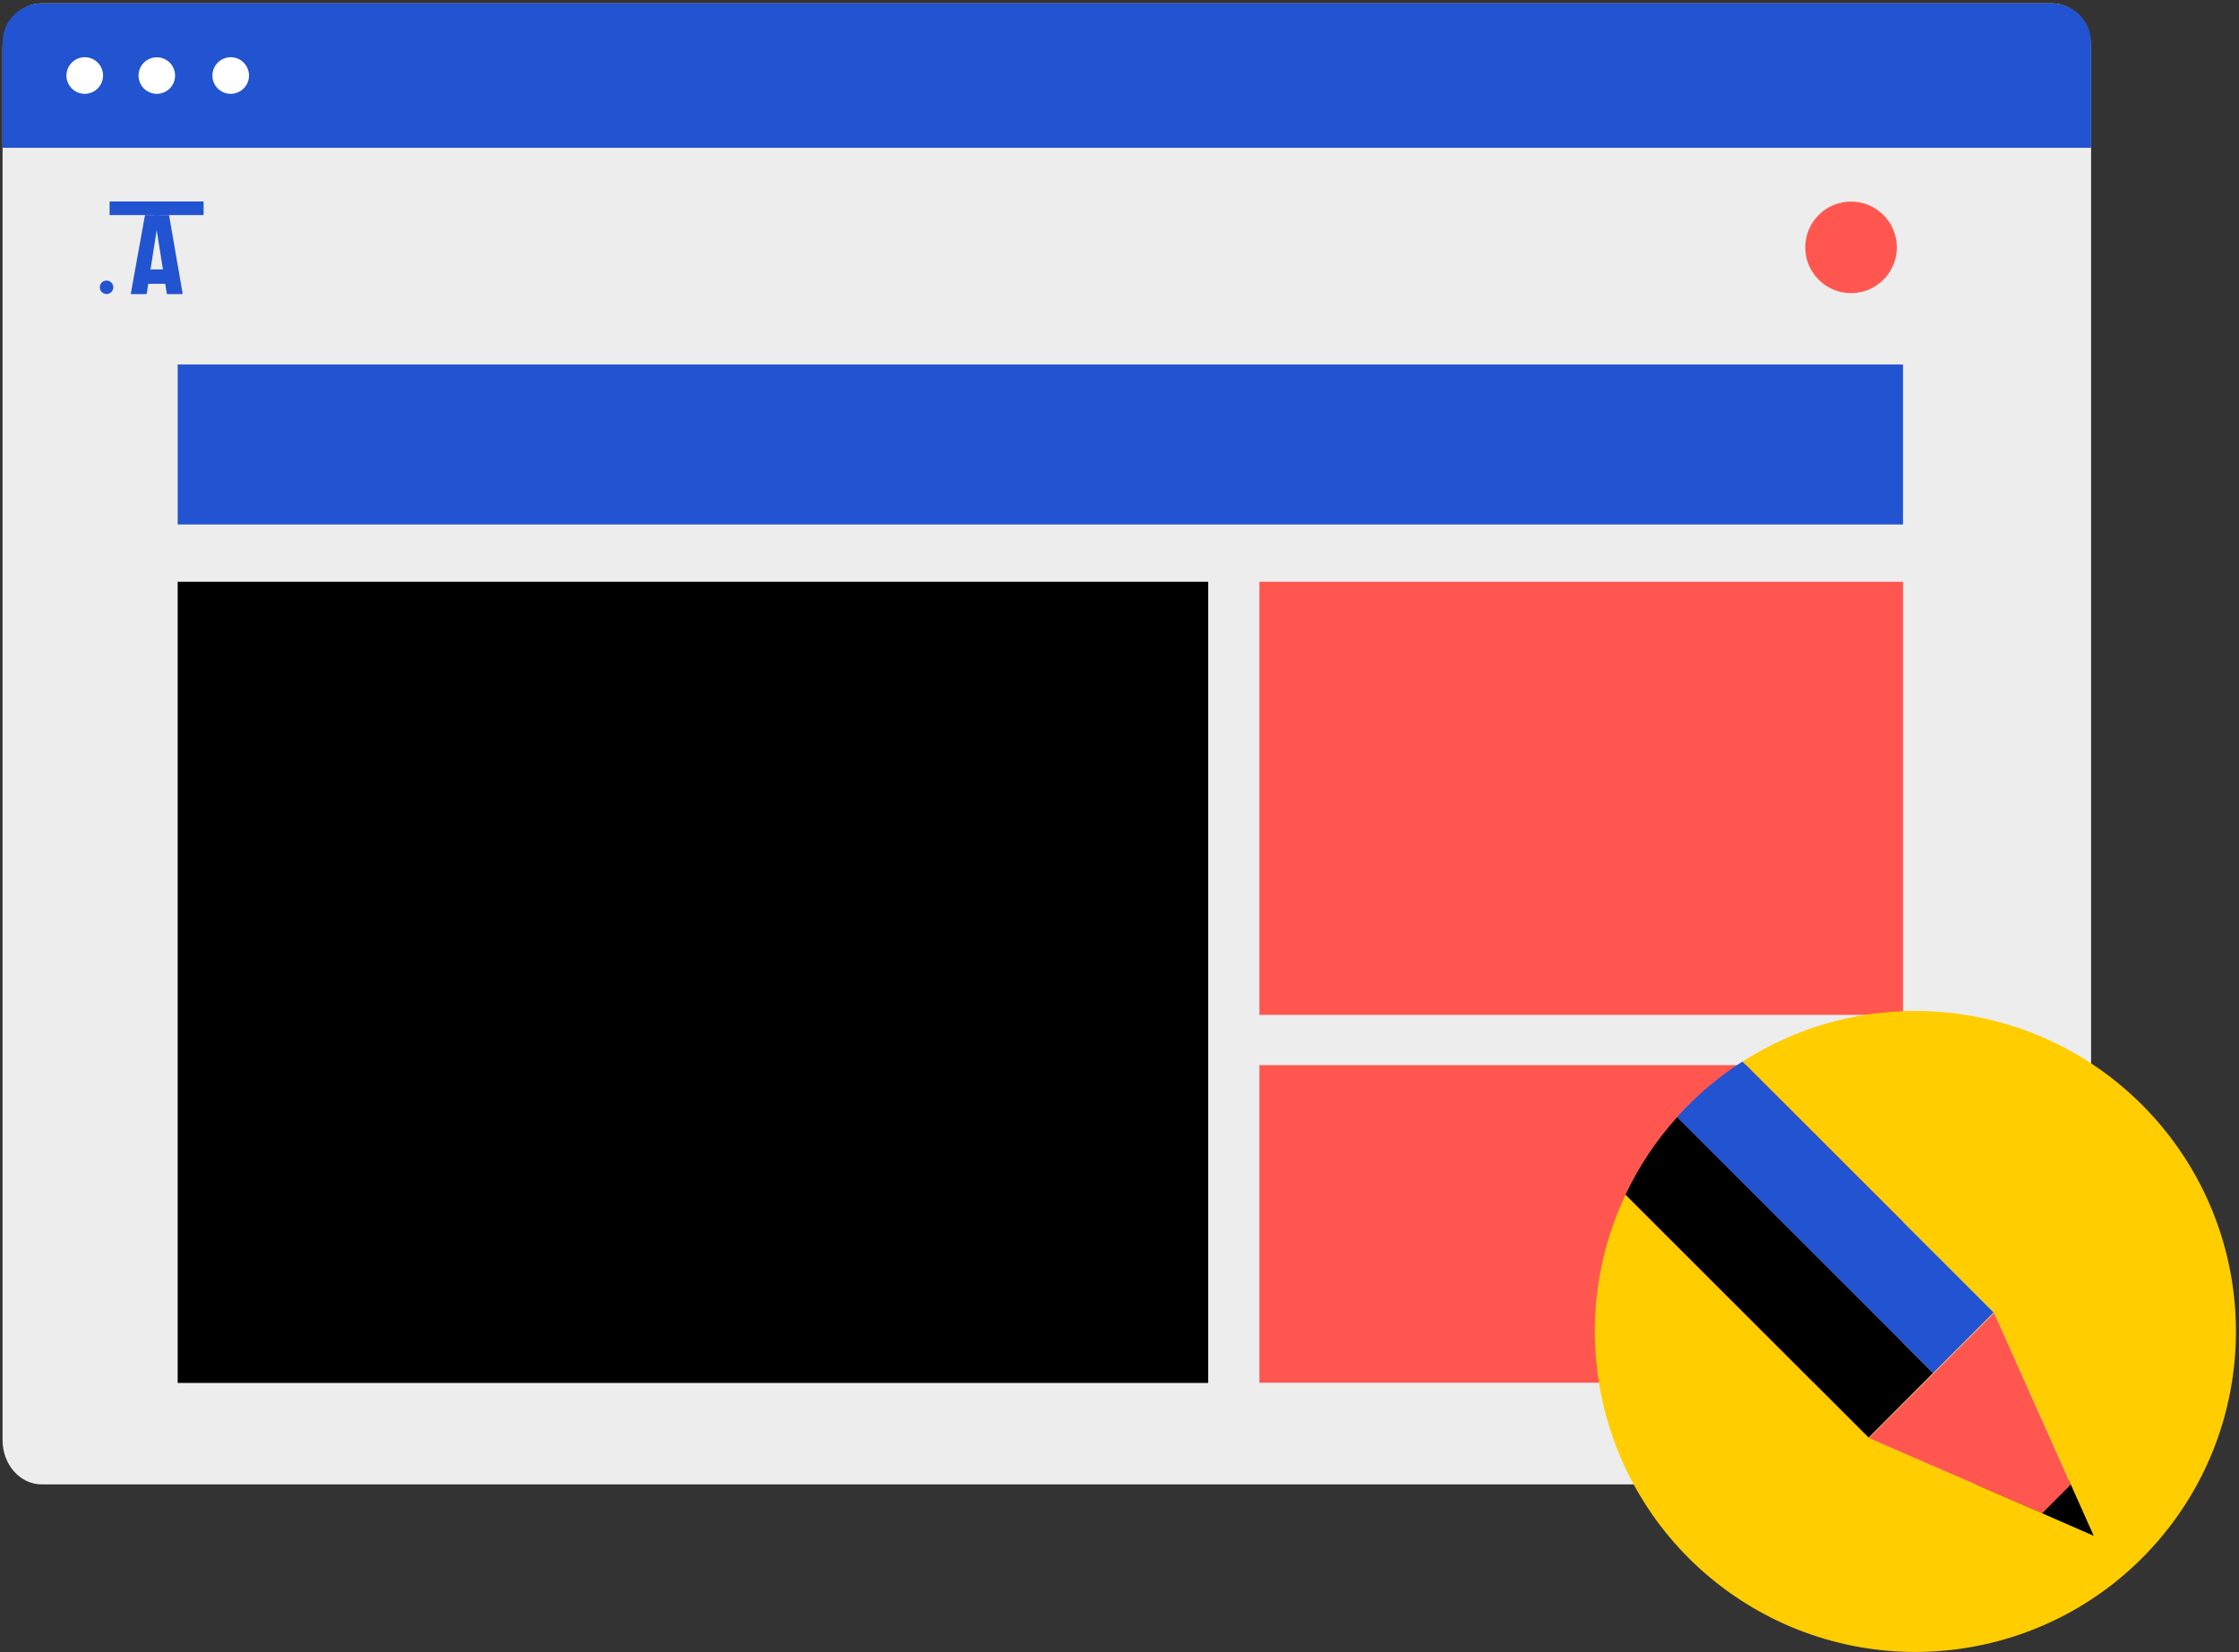 <svg xmlns="http://www.w3.org/2000/svg" width="592" height="437" viewBox="0 0 592 437">
    <rect x="0" y="0" width="592" height="437" fill="#333333" stroke="none"/>
    <g fill="none" fill-rule="evenodd">
        <g>
            <g>
                <g transform="translate(-736, -462) translate(736, 462)">
                    <path fill="#FF574F" d="M297.813 277.902H356.06V336.149H297.813z"/>
                    <path fill="#EDEDED" d="M552.895 12.557v368.34c0 6.453-4.65 11.677-10.385 11.677H11.062c-5.736 0-10.386-5.224-10.386-11.676V12.557C.676 6.104 5.326.881 11.062.881H542.51c5.735 0 10.385 5.264 10.385 11.676z"/>
                    <path fill="#2253D0" d="M552.895 11.266v27.818H.676V11.266C.676 5.531 5.326.881 11.062.881H542.51c2.754 0 5.396 1.094 7.343 3.042 1.948 1.947 3.042 4.589 3.042 7.343z"/>
                    <path fill="#FFF" d="M17.565 19.983c-.004-1.962 1.175-3.732 2.986-4.485 1.812-.752 3.898-.338 5.285 1.049 1.386 1.387 1.8 3.473 1.048 5.284-.753 1.811-2.523 2.99-4.484 2.986-2.67 0-4.835-2.165-4.835-4.834zM36.626 19.983c0-2.67 2.165-4.835 4.834-4.835 2.67 0 4.835 2.165 4.835 4.835s-2.165 4.834-4.835 4.834c-1.282 0-2.511-.51-3.418-1.416-.907-.907-1.416-2.136-1.416-3.418zM56.158 19.983c-.004-1.96 1.174-3.73 2.984-4.484 1.81-.753 3.895-.34 5.283 1.044 1.387 1.385 1.804 3.47 1.054 5.28-.749 1.812-2.516 2.994-4.476 2.994-1.284.003-2.517-.506-3.425-1.412-.91-.907-1.42-2.139-1.42-3.422z"/>
                    <circle cx="489.424" cy="65.417" r="12.106" fill="#FF574F"/>
                    <path fill="#2253D0" d="M36.831 71.255H45.998V75.055H36.831z"/>
                    <circle cx="28.176" cy="75.977" r="1.782" fill="#2253D0"/>
                    <rect width="24.858" height="3.595" x="28.975" y="53.28" fill="#2253D0" rx=".15"/>
                    <path fill="#2253D0" d="M38.337 56.875l-3.739 20.73c0 .123 0 .174.133.174h3.913c.062.001.118-.035.143-.092l3.268-20.812h-3.718z"/>
                    <path fill="#2253D0" d="M44.093 77.605c0 .123.082.174.174.174h3.871c.123 0 .164-.05.144-.174l-3.585-20.73h-3.902l3.298 20.73zM46.981 96.4H503.159V138.7H46.981z"/>
                    <path fill="#FF574F" d="M332.995 153.859H503.169V268.398H332.995zM332.995 281.692H503.169V365.678H332.995z"/>
                    <path fill="#000" d="M46.981 153.859H319.455V365.74H46.981z"/>
                </g>
                <g>
                    <path fill="#FFCD00" fill-rule="nonzero" d="M73.12 112.87L8.838 48.63c-18.027 38.194-5.182 83.832 30.12 107.017 35.301 23.185 82.286 16.841 110.175-14.876 27.889-31.717 28.17-79.127.658-111.173-27.51-32.046-74.417-38.946-109.99-16.18l66.4 66.348-33.083 33.103zm.081.132l33.082-33.113 23.025 51.57 3.277 7.333-13.314-5.838-46.07-19.952z" transform="translate(-736, -462) translate(736, 462) translate(420.955, 267.322)"/>
                    <path fill="#2253D0" d="M73.12 112.87L90.13 95.805l-67.7-67.67c5.09-5.662 10.919-10.612 17.33-14.719l66.4 66.35-33.042 33.102z" transform="translate(-736, -462) translate(736, 462) translate(420.955, 267.322)"/>
                    <path fill="#000" d="M90.131 95.806L73.12 112.869 8.84 48.63c3.52-7.457 8.113-14.358 13.632-20.484l67.66 67.66z" transform="translate(-736, -462) translate(736, 462) translate(420.955, 267.322)"/>
                    <path fill="#FF574F" d="M129.308 131.479L126.563 125.334 119.035 132.882 119.23 132.975 73.201 113.002 106.283 79.91z" transform="translate(-736, -462) translate(736, 462) translate(420.955, 267.322)"/>
                    <path fill="#000" d="M129.308 131.479L132.585 138.813 119.23 132.975 132.555 138.751z" transform="translate(-736, -462) translate(736, 462) translate(420.955, 267.322)"/>
                    <path fill="#000" d="M126.563 125.334L129.308 131.479 132.555 138.751 119.23 132.975 119.035 132.882z" transform="translate(-736, -462) translate(736, 462) translate(420.955, 267.322)"/>
                </g>
            </g>
        </g>
    </g>
</svg>
